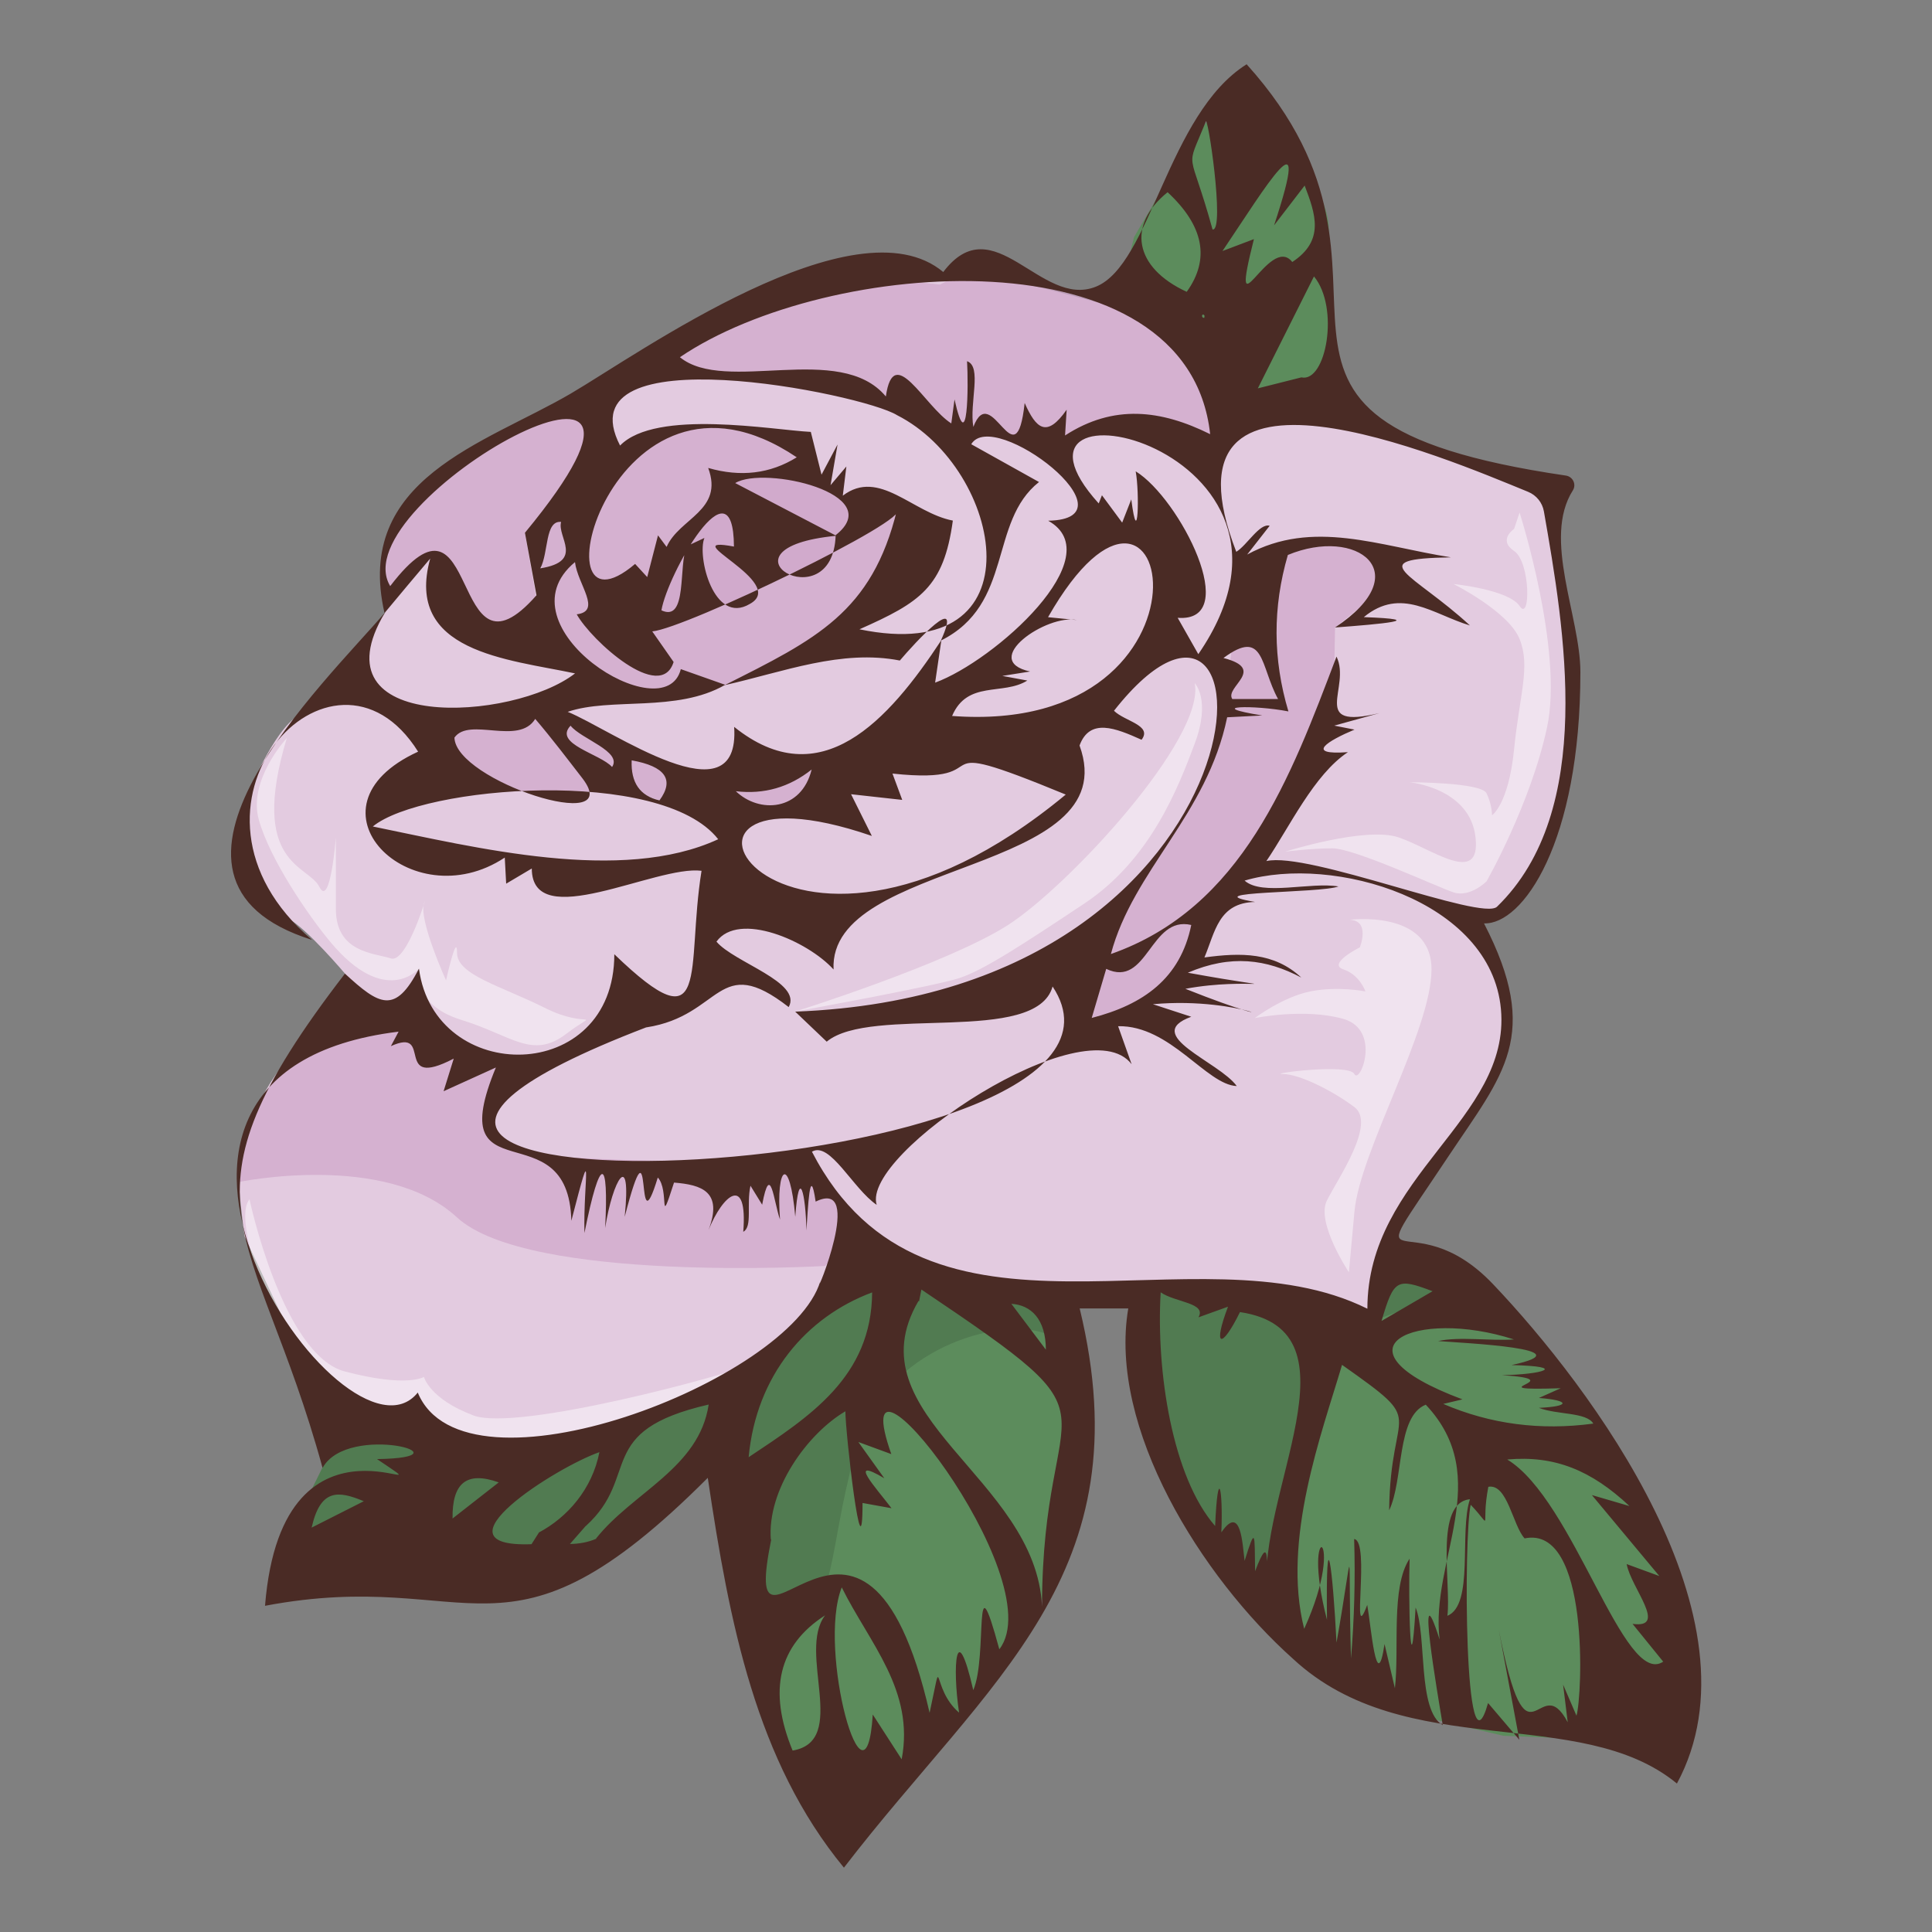 <svg viewBox="0 0 276 276" xmlns="http://www.w3.org/2000/svg"><rect x="0" y="0" width="276" height="276" fill="#808080" stroke="none"/><defs><style>.cls-1{fill:none;}.cls-2{fill:#456945;opacity:.48;}.cls-2,.cls-3{mix-blend-mode:multiply;}.cls-4{fill:#fff;opacity:.47;}.cls-5{fill:#5c8c5c;}.cls-3,.cls-6{fill:#d0a8cb;opacity:.74;}.cls-7{isolation:isolate;}.cls-8{fill:#4a2b25;}.cls-9{fill:#e3cbe0;}</style></defs><g class="cls-7"><g id="Capa_2"><g id="Capa_1-2"><rect height="276" width="276" class="cls-1"></rect><path d="M42.47,174.67l1.98,23.42,1.62,11.57-5.61,11.38.43,5.54,18.88-.79h17.3l15.73-9.44,10.23-11.01,3.96,30,3.66,12.64,9.31,16.63,17.06-19.96s12.19-15.67,13.88-19.63,2.48-32.27,2.48-32.27l-4.47-10.64,13.91-2.73-.27,14.71,6.56,19.11s6.89,14.08,9.74,16.48,14.86,12.96,18.29,13.97,17.63,4.32,17.63,4.32l15.69.62,9.44-1.57-.79-19.66s-3.32-13.4-11.49-24c-8.17-10.6-16.82-21.62-20.75-21.62s-18.88-6.29-18.88-6.29l-35.39-10.23-110.12,9.44Z" class="cls-5"></path><path d="M206.85,181.75c-3.93,0-18.88-6.29-18.88-6.29l-35.39-10.23-110.12,9.44,1.98,23.42,1.62,11.57-5.61,11.38.43,5.54,18.88-.79h17.3l15.73-9.44,10.23-11.01,3.8,28.79c4.28-1.29,7.19-2.29,8-2.83,4.72-3.15,3.79-12.07,7.8-25.3s19.94-17.88,26.52-15.56c1.35.48,2.78,1.35,4.22,2.42,0-.06,0-.1,0-.1l-4.47-10.64,13.91-2.73-.27,14.71,5.77,16.8,15.74,23.55s-.49-41.49,8.01-44.34c4.4-1.47,11.99-4.29,18.3-6.66-1.38-1.07-2.57-1.69-3.5-1.69Z" class="cls-2"></path><path d="M177.5,11.48l7.65,10.98s4.92,5.93,4.66,10.64.52,36.17.52,36.17l-55.86,22.15,25.18-48.11,2.36-9.44,7.83-13.42,7.65-8.98Z" class="cls-5"></path><path d="M176.18,58.27l14.16-.79,9.16,5.26,22.3,6.54-.09,6.44,2.45,20.31v11.8l-2.29,11.3-4.82,8.98-3.11,2.52h-5.51l4.3,4.96,2.78,8.41-1.57,7.87-5.2,9.79-9.15,12.81-3.74,15.15-11.01-3.93-11.01-1.57h-17.3l-25.96-2.36-8.65-4.72-4.72,9.44-7.08,7.08-8.65,5.51-22.02,7.87-15.73-.79-7.87-2.36-12.58-9.44-8.32-17.67s-1.33-9.49-.83-11.64,4-11.85,8.15-14.47c4.15-2.62,7.03-11.46,7.03-11.46,0,0-5.48-6.49-8.11-7.87-2.63-1.38-6.57-10.03-6.57-10.03l.7-7.43s3.62-9.4,7.36-11.6c3.74-2.21,12.33-14.65,12.33-14.65l-.23-6.43,1.62-6.86,10.98-9.73,16.01-7.01,22.81-14.16,22.02-4.72,6.29.79,10.23.79,4.33.97,8.2,2.15,2.42.03,15.73,3.93.79,11.01Z" class="cls-9"></path><polygon points="93.87 51.26 103.85 53.92 121.91 55.91 132.45 61.23 139.06 60.99 149.44 63.77 158.4 60.9 171.46 64.56 176.18 58.27 163.59 41.75 157.3 42.54 146.34 40.44 138.42 38.6 134.28 40.65 121.91 39.39 93.87 51.26" class="cls-6"></polygon><polygon points="85.88 55.21 84.94 66.92 74.99 76.12 77.07 88.16 70.78 90.51 61.44 79.8 54.95 85.89 55.2 76.91 63.18 67.43 85.88 55.21" class="cls-6"></polygon><polygon points="103.03 68.49 111.68 67.7 118.76 70.06 122.69 73.21 120.33 77.14 118.75 79.22 113.51 81.96 110.9 82.65 108.28 84.33 103.54 86.33 92.81 89.73 93.59 85.01 99.1 74.78 103.03 68.49" class="cls-6"></polygon><polygon points="62.92 103.89 77.86 101.53 98.31 110.96 108.54 110.18 117.97 109.39 116.4 115.68 103.03 117.26 88.87 112.54 84.12 113.1 74.64 113.02 64.49 112.54 62.92 103.89" class="cls-6"></polygon><path d="M176.97,85.01l3.93-4.72,4.92-2.86,11.23,1.25.37,5.55-6.7,5.42-.16,8.5-7.98,17.96-8.76,12.96-5.51,11.8-14.16,7.08,6.47-20.36s6.62-5.07,10.84-15.82c4.21-10.75,4.13-16.11,4.13-16.11l1.37-10.63Z" class="cls-6"></path><path d="M58.98,144l-16.74,6.56s-3.75,4.12-5.7,7.83c-1.95,3.71-2.49,10.48-2.49,10.48,0,0,20.99-4.41,31.22,5.03,10.23,9.44,52.6,6.95,52.6,6.95l4.81-5.38-7.87-9.44s-30.32.06-38.36-1.15c-8.04-1.21-7.23-6.49-7.23-6.49l4.7-4.95-3.09-.95-9.49-4.56-2.36-3.93Z" class="cls-6"></path><polygon points="83.37 69.28 91.23 62.99 101.29 60.76 113.26 62.99 116.4 68.49 122.69 72.42 128.15 72.8 131.35 77.14 117.19 92.09 103.52 97.87 95.43 98.18 85.73 99.17 77.86 88.94 77.86 82.65 76.29 77.93 83.37 69.28" class="cls-3"></polygon><path d="M192.7,131.41s11.8-1.57,11.8,7.08-10.23,25.96-11.01,34.61l-.79,8.65s-4.72-7.08-3.15-10.23,7.08-11.01,3.93-13.37-7.87-4.72-10.23-4.72,9.44-1.57,10.23,0,3.93-6.29-1.57-7.87-12.66-.12-12.66-.12c0,0,4.01-3.03,7.94-3.81,3.93-.79,7.87,0,7.87,0,0,0-.79-2.36-3.15-3.15s2.36-3.15,2.36-3.15c0,0,1.57-3.93-1.57-3.93Z" class="cls-4"></path><path d="M217.08,73.21s6.29,19.66,3.93,30.68-8.65,22.02-8.65,22.02c0,0-2.36,2.36-4.72,1.57s-14.16-6.29-17.3-6.29-6.76.48-6.76.48c0,0,11.48-3.63,16.2-2.05s11.8,7.08,11.01,0-9.44-7.87-9.44-7.87c0,0,10.23,0,11.01,1.57s.79,3.15.79,3.15c0,0,2.36-1.57,3.15-9.44s2.36-11.8.79-15.73-9.44-7.87-9.44-7.87c0,0,7.87.79,9.44,3.15s1.57-6.29-.79-7.87,0-3.15,0-3.15l.79-2.36Z" class="cls-4"></path><path d="M170.67,97.59s2.36,2.36,0,8.65-6.29,16.52-15.73,22.81c-9.44,6.29-14.47,9.52-17.85,10.66-3.38,1.14-23.5,4.8-23.5,4.8,0,0,21.69-6.81,30.34-12.32,8.65-5.51,28.32-26.74,26.74-34.61Z" class="cls-4"></path><path d="M40.96,105.45s-5.56,5.98-3.99,11.64,7.07,13.69,10.22,17.47c7.87,9.44,12.66,3.82,12.66,3.82,0,0-1.18,5.09,6.06,7.32s10.12,5.69,14.97,2,3.28-.55-3.01-3.7-12.58-4.72-12.58-7.87-1.57,3.93-1.57,3.93c0,0-3.93-8.65-3.15-11.01s-2.36,8.65-4.72,7.87-7.87-.79-7.87-7.08v-10.23s-.79,10.23-2.36,7.08-10.1-3.16-4.65-21.24Z" class="cls-4"></path><path d="M35.64,171.32s4.71,22.27,13.64,24.61c8.92,2.34,11.28.77,11.28.77,0,0,.79,3.15,7.08,5.51,6.29,2.36,36.56-5.89,39.52-7.27,2.96-1.38-16.43,8.63-21.29,10.31s-25.95.67-25.95.67l-13.64-1.33s-14.33-28.76-10.64-33.26Z" class="cls-4"></path><path d="M46.07,209.66c-9.64-35.11-22.33-37.42,3.21-70.57,4.9,4.51,7.17,5.89,10.57-.71,2.24,16.76,27.91,16.65,27.91-2.06,13.9,13.4,10.19,2.18,12.46-11.92-6.51-.84-24.24,9.02-24.25-.33-1.22.72-2.27,1.35-3.66,2.17l-.2-3.73c-13.39,8.88-29.71-7.19-12.38-15.13-12.2-19.44-37.49,7.89-15.16,26.89-27.73-8.73,2.04-36.91,10.43-46.77-10.37,17.29,18.3,15.57,27.15,8.7-9.65-2.04-24.4-3.04-20.69-16.41-2.19,2.59-4.37,5.19-6.53,7.79-4.4-19.21,14.27-24.15,26.6-31.35,9.63-5.63,40.66-27.88,53.22-17.37,7.21-9.53,13.93,5.24,21.79,2.1s10.22-24.66,21.55-31.78c28.34,31.46-9.55,50.65,45.61,58.76,1,.15,1.53,1.27.99,2.12-4.37,6.87,1.08,18.02,1.08,25.95,0,24.4-8.26,36.12-13.77,35.9,8.26,16.02,2.75,21.52-5.11,33.32-13.5,20.26-5.51,5.7,6.4,18.22,13.92,14.63,38.94,47.89,26.27,71.34-13.94-11.46-38.69-2.82-54.84-17.81-13.09-11.69-26.43-33-23.54-50.06-2.79,0-5.3,0-6.94,0,9.22,38.09-12.83,52.77-33.68,79.89-12.57-15.27-16.35-34.9-19.45-55.69-29.1,29.15-33.11,12.58-63.25,18.28,2.51-31.32,27.74-13.01,16-20.96,13.94-.2-4.06-5.29-7.75,1.21ZM83.7,218.01s-.04,0-.04,0c-.75.85-1.49,1.7-2.24,2.56,1.33-.02,2.59-.24,3.81-.77,0,0-.09,0-.09,0,5.27-6.65,14.73-10.05,16.1-19.15-16.46,3.78-9.64,10.18-17.55,17.35ZM131.22,185.84c-9.66,16.43,16.81,25.23,17.64,43.66.04-32.08,13.02-24.93-17.23-45.28-.11.57-.23,1.14-.34,1.71l-.07-.08ZM76.94,218.95c4.15-2.19,7.67-6.26,8.69-11.5-6.14,2.13-24.36,13.68-9.7,13.15.37-.58.73-1.16,1.1-1.73l-.09.09ZM83.25,111.25c-2.23-2.88-4.43-5.79-6.79-8.55-2.37,3.86-9.42-.33-11.54,2.67.15,6.18,24.45,14.01,18.33,5.88ZM119.38,76.45c7.53-5.92-10.22-9.96-14.35-7.44,4.82,2.51,9.63,5.02,14.44,7.53-18.45,1.79-.49,12.41-.09-.08ZM182.01,32.19c5.61-16.94-1.19-5.49-7.37,3.67,2.33-.88,3.41-1.29,4.49-1.7-3.67,14.56,2.2-.96,5.48,3.27,4.69-3.08,3.3-6.89,1.77-10.92-1.57,2.04-2.97,3.86-4.36,5.67ZM98.13,78.02c.66-.31,1.33-.62,2.5-1.17-1.08,2.61,1.34,12.49,6.48,9.43,5.66-3.08-11.14-9.85-2.26-8.2-.07-12.83-9.5,3.97-10.36,9.11,3.8,1.77,2.37-6.55,3.64-9.17ZM233.22,231.98c5.11.71-.2-5.1-.84-8.54,2.04.75,2.9,1.07,4.67,1.71-3.56-4.27-6.46-7.76-9.64-11.57,1.65.48,2.94.86,5.37,1.57-5.45-5.1-10.66-7.26-17.46-6.65,9.52,5.75,16.66,32.68,22.28,28.88-1.72-2.12-3.05-3.76-4.38-5.4ZM96.23,94.57c-1.85,5.9-11.73-3.04-13.84-6.81,3.65-.45.13-4.27-.25-7.46-11.07,9.2,12.86,24.3,15.12,15.29,2.11.75,4.23,1.49,6.34,2.24-6.92,4-16.34,1.75-22.5,3.86,6.25,2.53,24.69,15.79,23.78,2.15,12.33,9.9,22.02-.86,29.6-12.39-.25,1.74-.51,3.47-.89,6.07,8.51-3.12,25.24-18.07,16.15-23.13,13.03-.26-7.82-16.28-10.99-10.93,3.15,1.76,6.43,3.58,9.68,5.4-7.23,5.72-3.58,17.45-14.02,22.65,3.34-7.37-3.7.3-5.86,2.85-8.36-1.63-16.61,1.62-25.03,3.52,13-6.54,21.06-10.37,24.63-25.07,2.26,1.29-30.15,16.95-34.97,17.39,1.32,1.89,2.19,3.13,3.06,4.38ZM110.19,219.85c-4.75,23.43,13.19-16.29,22.61,24.84,2.05-9.44.09-3.56,4.21-.03-.99-6.62-.43-13.88,2.03-3.21,2.11-4.87-.11-19.96,3.72-5.84,7.78-10.04-22.76-48.64-15.43-27.88-1.34-.49-2.44-.9-4.71-1.73,1.6,2.24,2.49,3.48,3.71,5.18-5.42-3.22-1.2,1.35,1.03,4.28-2.16-.39-3.34-.61-4.14-.75,0,11.42-2.45-10.04-2.45-13.1-5.48,3.24-11.21,11.23-10.65,18.36l.07-.12ZM191.23,126.63c-2.55,1-21.07.67-11.93,2.22-5.24.11-5.71,4.3-7.24,7.93,5.2-.71,9.94-.76,13.84,2.87-4.99-2.63-10.03-3.33-16.21-.69,16.02,2.93,8.87.56-.35,2.3,16.85,6.71,8.52.98-4.64,2.2,2.42.79,3.71,1.21,5.48,1.79-7.17,2.61,3.96,6.4,6.5,9.9-4.33-.16-9.5-8.7-16.95-8.55.73,2.04,1.21,3.4,1.93,5.43-6.51-8.53-38.68,12.78-36.42,20.09-3.38-2.29-6.68-9.13-9.25-7.59,16.36,31.67,54.85,10.25,79.35,22.43,0-19.03,20.49-27.09,19.08-42.78-1.4-15.63-24-22.11-36.62-18.38,2.51,2.24,9.44.15,13.43.84ZM111.43,174.22c-.9-2.54-1.36-8.44-2.55-2.12-.29-.47-.7-1.13-1.67-2.71-.6,2.72.32,5.86-1.03,6.58.65-8.27-2.91-5.33-4.96-.25,2.08-5.5-.98-6.46-4.93-6.78-2.27,7.03-.61,1.09-2.32-.72-3.39,11.09-.53-10.6-4.73,5.62,1.01-9.95-1.74-5.24-2.79,1.59.53-10.16-.69-10.64-2.96.72-.17-7.62,1.42-14.45-1.87-1.75-.4-16.18-18.61-3.01-10.78-21.9-3.38,1.54-5.8,2.64-7.47,3.39.36-1.17.91-2.91,1.45-4.66-8.82,4.58-2.75-4.61-8.98-1.78.46-.87.79-1.49,1.1-2.07-48.33,5.9-7.51,64.36,2.74,51.56,6.69,16.23,53.22-1.65,57.51-15.91-.95,2.82,6.46-14.86-.67-11.37-.84-5.76-1.1,1.15-1.32,4.12-.09-5.16-1.06-9.41-1.59-1.95-.78-8.88-2.78-7.4-2.18.39ZM175.31,102.47c-2.89,13.99-13.41,21.81-16.61,33.82,18.8-6.6,25.69-25.25,32.23-42.49,2.14,4.42-4.02,10.52,6.15,8.07-2.35.65-3.95,1.09-6.47,1.79,1.67.33,2.27.45,2.89.57-3.77,1.58-7.23,3.68-.94,3.22-4.86,3.21-8.36,10.74-11.65,15.56,6.03-1.39,30.8,8.61,32.95,6.52,14.16-13.73,9.61-39.81,6.7-56.46-.22-1.27-1.07-2.32-2.26-2.81-11.63-4.75-53.9-22.97-41.69,8.57,1.53-.93,3.34-4.14,4.77-3.72-.8,1.03-1.6,2.06-3.21,4.11,9.4-5.11,18.83-1.21,29.11.4-12.9.21-5.37,2.27,2.71,9.73-5.28-1.58-9.84-5.58-15.16-1.19,9.58.35,2.5.99-4.11,1.48,11.86-7.84,3.13-14.46-6.74-10.36-2.18,7.46-2.15,14.91.08,22.35-4.87-.95-12.31-.8-3.74.58-2.49.13-3.78.2-5.02.26ZM92.33,146.76c-76.67,29.39,77.07,22.82,58.04-5.83-2.33,8.43-25.95,2.63-32.27,7.88-1.01-.96-2.46-2.34-4.5-4.29,70.63-2.66,69.49-73.42,45.54-42.98,1.55,1.52,5.52,2.07,3.94,4.14-3.72-1.67-7.39-3.16-8.86.82,6.75,18.52-35.9,16.14-35.14,32-3.69-4.08-13.54-8.37-16.73-3.98,2.54,3,12.29,5.79,10.32,9.35-10.2-7.94-9.46,1.23-20.34,2.9ZM172.88,62.02c-3.17-29.03-54.64-25.32-75.75-10.99,6.49,5.31,22.85-2.28,29.42,5.61,1.12-7.82,5.47,1.37,9.35,3.85.21-1.54.32-2.41.46-3.43,1.92,8.6,2-2.01,1.79-5.46,2.19.77.3,5.95.9,9.39,2.59-6.82,6.08,8.07,7.33-3.42,1.64,3.68,3.14,5.05,6,.96-.04.7-.12,1.9-.23,3.68,6.94-4.5,13.71-3.67,20.72-.19ZM193.45,219.86c2.38.3-.55,15.92,1.87,9.41.52,2.84,1.34,13.21,2.47,5.59.58,2.47,1.03,4.39,1.48,6.32.66-5.66-.61-14.42,2.1-18.51-.17,5.5.09,20.06.86,6.98,1.63,4,.22,14.68,3.88,16.81-.71-4.25-3.97-23.29-.45-12.24-1.4-11.33,7.91-23.06-1.98-33.55-4.21,1.67-3.14,10.75-5.23,15.09.17-15.4,5.81-11.92-6.73-20.78-2.88,9.74-8.63,24.98-5.41,37.71,6.43-14.09-.68-16.48,3.26-1.28-.19-15.49.84-7.16,1.36,3.25,2.64-14.82,1.56-14.77,2.07,2.27.47-5.68.63-11.37.45-17.06ZM136.12,74.37c-1.3,9.52-4.64,11.67-13.34,15.53,26.05,5.39,20.55-22.89,5.37-30.59-4.88-3.07-47.86-11.74-39.57,4.34,5.14-5.28,21.97-2.2,27.25-1.95.44,1.77.89,3.53,1.53,6.11.9-1.7,1.32-2.48,2.29-4.31-.42,2.45-.64,3.69-1,5.81,1.07-1.27,1.58-1.87,2.26-2.67-.15,1.24-.27,2.19-.51,4.17,5.19-3.95,9.96,2.46,15.72,3.56ZM177.8,222.98c1.6-5.12,1.42-3.9,1.5,1.48,2.33-6.19,1.56-.28,1.71,3.39-1.61-14.39,13.93-37.74-3.87-40.41-2.67,5.42-3.91,5.02-1.71-.77-1.83.66-3.02,1.09-4.22,1.52,1.2-2.08-3.3-2.12-5.4-3.57-.66,11.32,1.66,26.36,7.78,33.38.38-8.73,1.15-5.49.89.91,2.82-4.13,3.01,1.71,3.32,4.06ZM55.75,83.72c12.99-16.97,8.3,15.63,20.89,1.32-.59-3.19-1.19-6.46-1.65-8.93,28.89-34.96-26.51-4.44-19.25,7.61ZM127.5,110.52c.58,1.57,1.02,2.74,1.39,3.75-2.34-.26-4.58-.5-7.31-.81,1.27,2.54,2.12,4.25,2.97,5.96-36.88-12.68-14.13,28.75,27.7-5.91-22.4-9.23-8.12-1.21-24.75-3ZM217.05,248.54c-.99-5.31-1.96-10.52-2.94-15.73,4.21,21.49,5.66,5.29,9.85,13.23-.24-2.01-.39-3.17-.66-5.38.87,2.03,1.31,3.05,1.91,4.44.83-2.7,1.95-27.27-7.41-25.33-1.71-1.87-2.45-7.87-5.18-7.37-1.13,5.85.76,5.99-2.52,2.57-1.02,4.27-.94,40.4,2.48,28.32,1.79,2.11,3.1,3.65,4.46,5.24ZM136.01,102.28c40.35,3.02,31.53-45.32,13.71-14.11,1.61.16,2.87.28,4.13.41-4.27-.92-14.02,5.76-6.69,7.35-1.15.18-2.14.34-3.97.63,1.75.32,2.59.48,3.57.66-3.46,2.18-8.57-.08-10.75,5.07ZM92.46,82.44c.59-2.26,1.09-4.2,1.54-5.96.3.4.77,1.03,1.23,1.65,1.81-4.12,8.2-5.18,5.94-11.28,4.64,1.34,8.86.83,12.65-1.52-26.51-17.84-37.92,27.83-23.09,15.23.55.59.98,1.06,1.73,1.88ZM171.19,93.45c20.51-29.84-31.88-41.05-14.23-21.53.12-.29.29-.75.46-1.17.89,1.2,1.75,2.37,2.89,3.91.49-1.24.81-2.08,1.3-3.32.98,7.55,1.2-.98.63-4.01,6.28,3.85,15.35,21.64,6,20.93,1.18,2.07,2.06,3.63,2.94,5.18ZM53.26,118.07c14.64,2.99,35.51,8.22,49.34,1.82-8.16-10.4-42.31-7.61-49.34-1.82ZM227.61,203.37c-.96-1.65-5.18-1.24-7.77-2.25,4.6-.2,4.4-1.08,0-1.41.93-.41,1.45-.65,3.12-1.39-12.97.41,2.23-1.2-8.4-1.87,5.73-.08,9.67-1.25,1.37-1.44,11-2.35-6.96-3.15-10.49-3.43,3.02-.67,7.37,0,10.84-.23-14.02-4.54-26.98,1.23-7.36,8.56-.16.04-1,.24-2.74.65,6.73,2.89,13.88,3.83,21.44,2.81ZM106.95,208.17c8.72-5.8,17.57-11.47,17.64-23.54-9.44,3.52-16.56,11.89-17.64,23.54ZM128.81,251.33c1.88-9.86-4.59-16.55-8.56-24.56-3.55,8.93,3.44,33.91,4.43,18.16,1.82,2.82,2.96,4.59,4.13,6.4ZM185.91,53.91c3.54.79,5.48-9.98,1.8-14.42-2.72,5.43-5.27,10.49-8.02,15.99,2.75-.69,4.49-1.13,6.23-1.57ZM158.03,138.41c-.71,2.41-1.37,4.66-2.07,7.01,7.37-1.9,12.66-5.63,14.22-13.28-5.9-1.39-6.22,9.08-12.15,6.27ZM113.23,250.08c8.1-1.37.62-14,4.64-19.32-6.64,4.27-8.19,10.71-4.64,19.32ZM166.8,27.46c-5.83,4.69-4.79,10.76,2.73,14.23,3.36-4.67,2.45-9.42-2.73-14.23ZM209.99,214.18c-5.12.49-2.65,12.11-3.22,16.65,3.84-1.56,1.67-12.01,3.22-16.65ZM173.22,32.78c1.84.35-.78-17.17-.99-15.33-2.95,7.3-2.34,3.21.99,15.33ZM182.58,99.86c-2.57-4.67-1.89-10.23-7.8-5.86,6.27,1.61.13,4.14,1.26,5.86h6.54ZM105.12,113.03c3.34,3.21,9.37,2.85,10.83-3.1-3.19,2.54-6.8,3.58-10.83,3.1ZM64.65,216.93c2.41-1.89,4.31-3.36,6.6-5.16-4.59-1.64-6.67.08-6.6,5.16ZM90.24,108.62c-.14,3.18,1.18,5.09,3.97,5.72,2.17-2.95.84-4.86-3.97-5.72ZM204.65,184.46c-5.12-1.94-5.53-1.7-7.29,4.25,2.54-1.48,4.74-2.77,7.29-4.25ZM144.48,186.26c1.34,1.78,2.88,3.83,4.93,6.55-.01-4.35-2.11-6.38-4.93-6.55ZM51.97,214.46c-3.69-1.55-6.2-1.77-7.45,3.77,2.81-1.42,4.74-2.4,7.45-3.77ZM80.16,74.56c-2.33-.24-1.77,4.37-2.97,6.63,6.35-1,2.35-4.49,2.97-6.63ZM81.51,103.67c-2.5,2.61,4.24,4.01,5.93,5.9,1.49-2.22-4.45-4.01-5.93-5.9ZM172.08,45.11c-.33-.53-.59.31-.04.3.01-.1.03-.2.04-.3Z" class="cls-8"></path></g></g></g></svg>